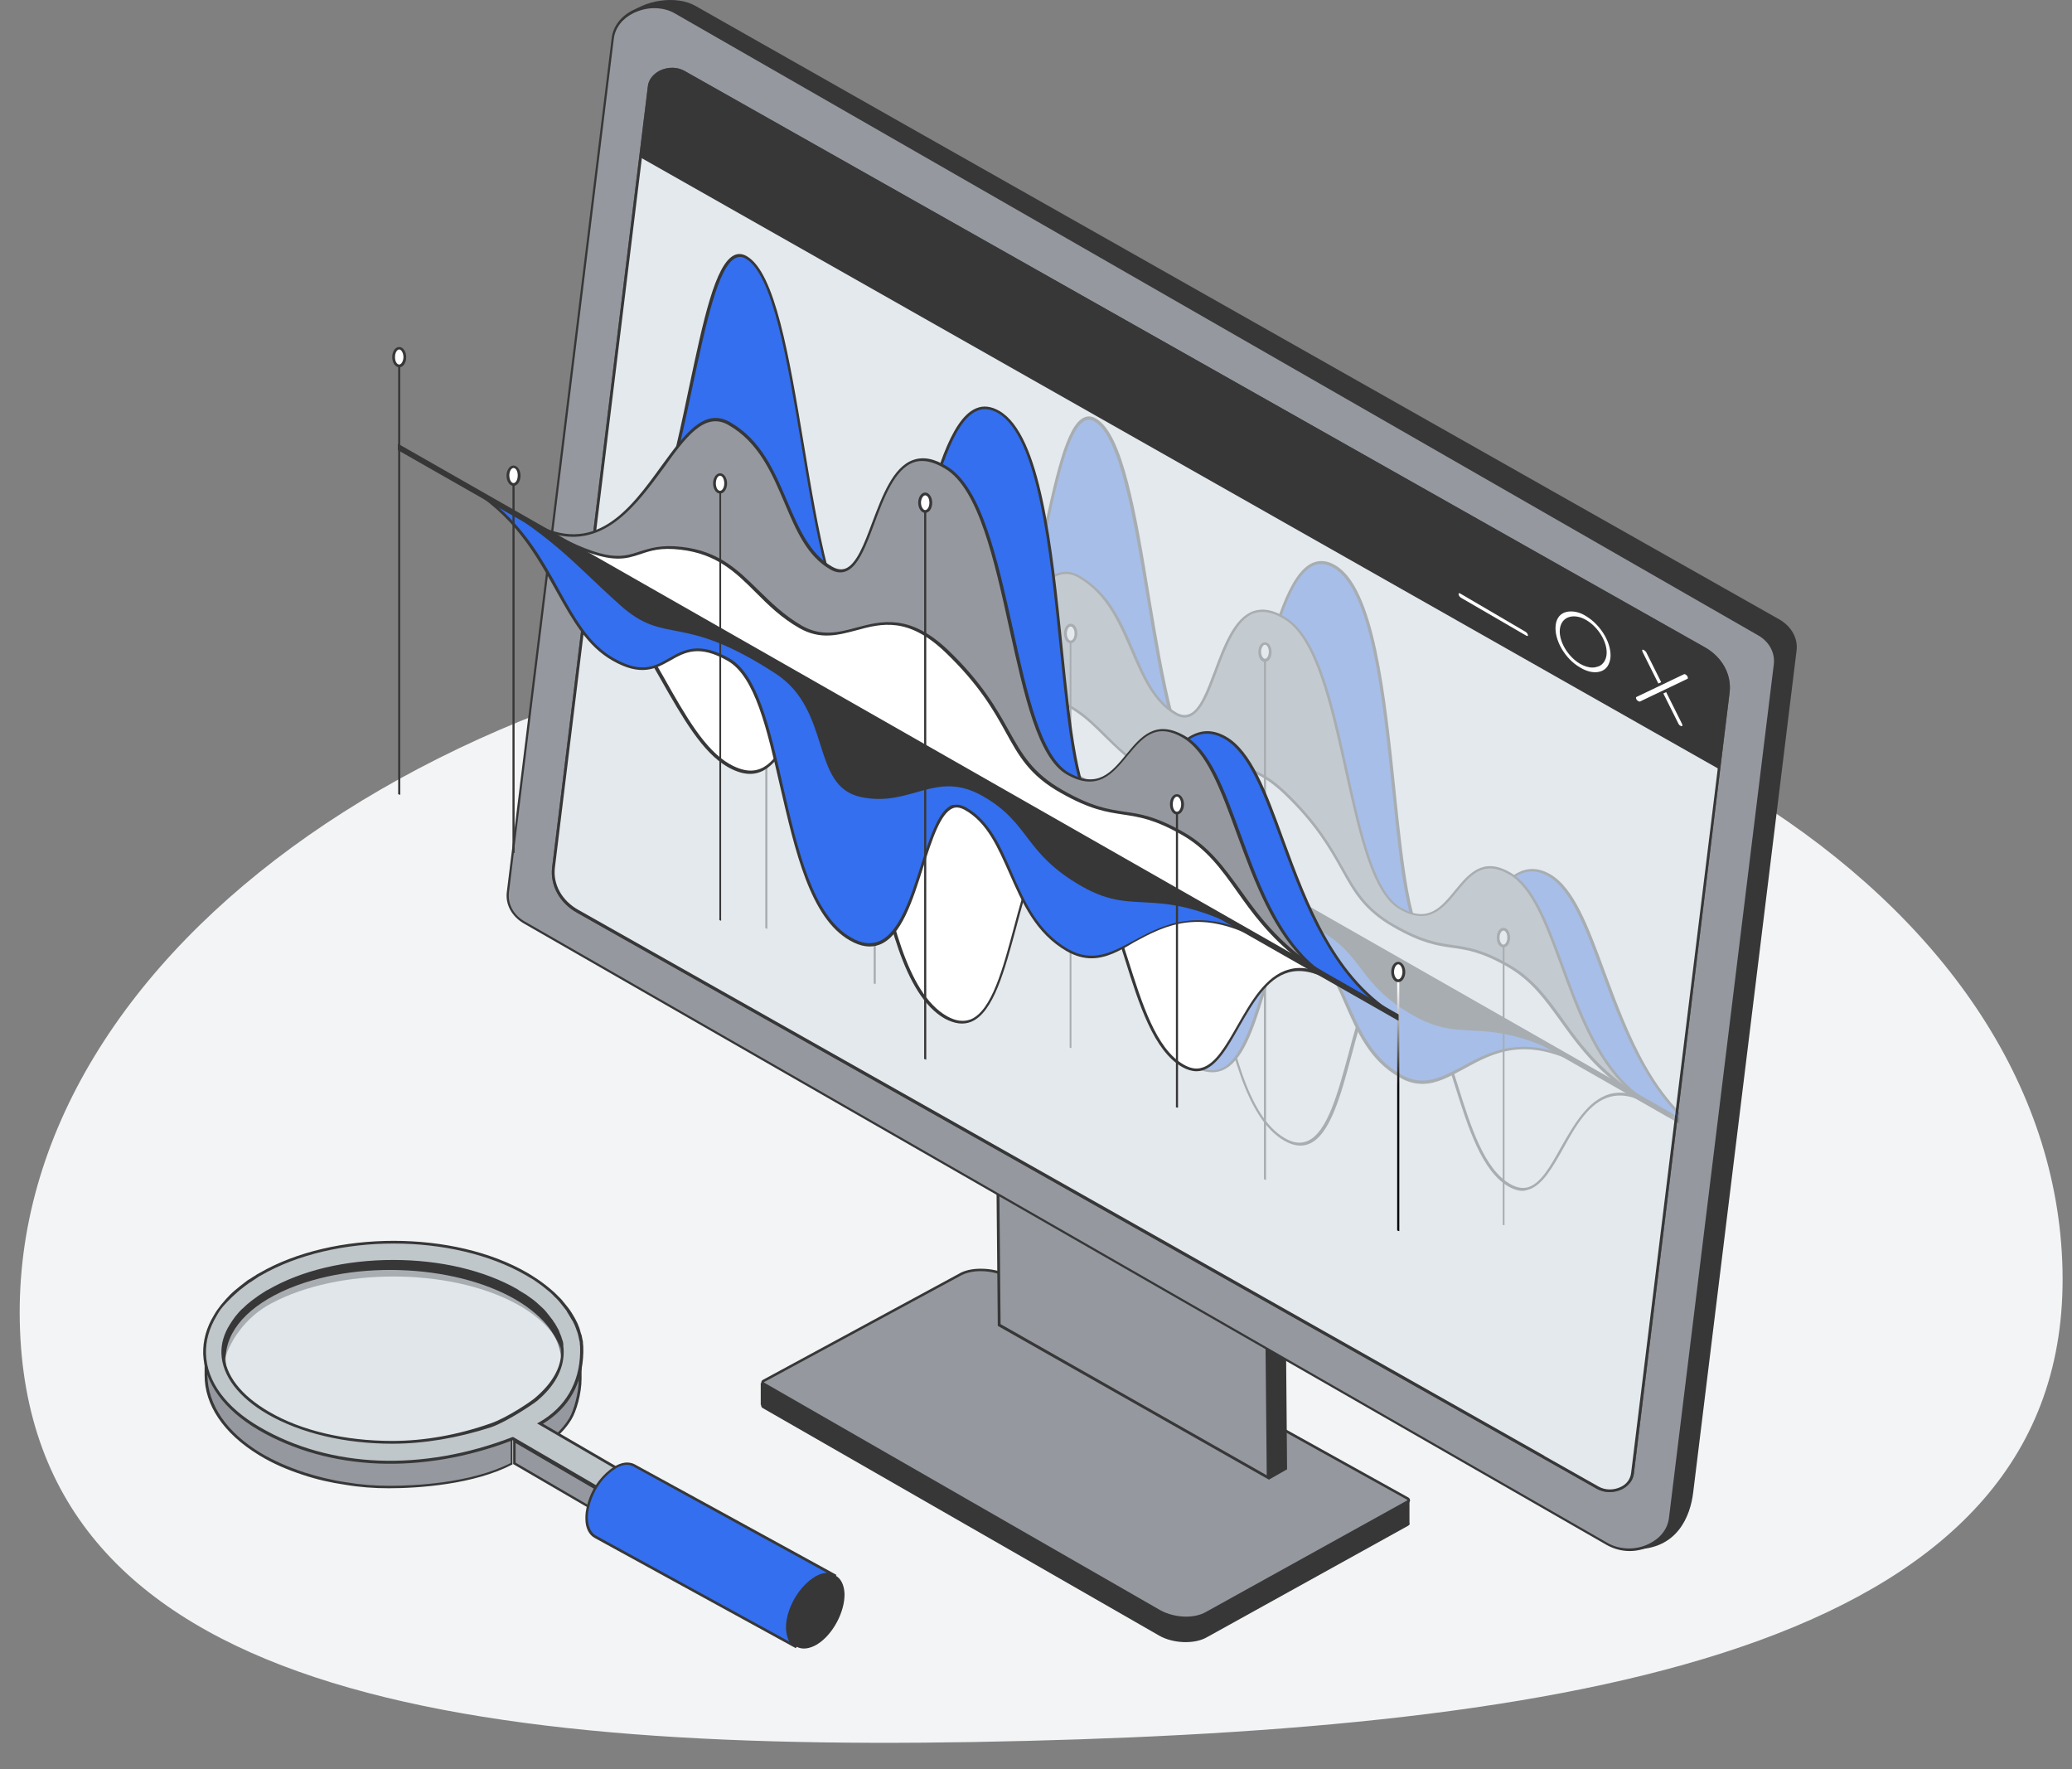 <svg width="362" height="309" viewBox="0 0 362 309" fill="none" xmlns="http://www.w3.org/2000/svg">
<rect x="0" y="0" width="362" height="309" fill="#808080" stroke="none"/>
<path d="M360.343 221.859C361.739 287.23 277.951 301.588 179.4 304.093C80.849 306.598 4.854 296.302 3.458 230.932C2.062 165.561 80.821 110.537 179.372 108.032C277.923 105.527 358.946 156.489 360.343 221.859Z" fill="#F3F4F5"/>
<path d="M47.507 223.145C59.209 216.957 78.323 216.957 89.963 223.145C96.886 226.821 99.643 231.783 98.356 236.562C97.499 233.315 94.68 230.129 89.963 227.617C78.262 221.43 59.209 221.43 47.507 227.617C42.667 230.129 39.972 234.601 39.114 237.91C37.828 233.131 40.523 226.821 47.507 223.145Z" fill="#373737"/>
<g opacity="0.7">
<path d="M43.587 245.751C52.225 253.347 70.481 255.798 84.327 251.264C98.173 246.731 102.461 236.929 93.823 229.332C85.185 221.735 66.928 219.285 53.082 223.818C39.237 228.352 35.01 238.154 43.587 245.751Z" fill="#D9E0E6"/>
<path d="M69.318 253.776C59.148 253.776 49.162 250.958 43.464 245.934C39.85 242.749 38.379 239.134 39.114 235.458C40.156 230.435 45.241 226.146 53.021 223.573C66.928 219.039 85.307 221.551 94.007 229.148C97.621 232.334 99.092 235.948 98.357 239.624C97.315 244.648 92.23 248.936 84.45 251.509C79.732 253.041 74.464 253.776 69.318 253.776ZM43.771 245.567C52.347 253.102 70.482 255.553 84.266 251.08C91.924 248.569 96.886 244.403 97.867 239.563C98.602 236.071 97.131 232.579 93.701 229.577C85.124 222.041 66.99 219.591 53.205 224.063C45.547 226.575 40.585 230.741 39.605 235.581C38.87 239.073 40.279 242.504 43.771 245.567Z" fill="#373737"/>
</g>
<path d="M94.07 248.447C94.744 247.651 99.706 241.708 101.36 237.604V240.85C101.36 243.485 100.502 246.487 99.645 247.896C98.726 249.366 97.562 250.714 94.682 252.981L94.07 248.447Z" fill="#95999F"/>
<path d="M101.115 238.645V240.789C101.115 243.362 100.257 246.364 99.461 247.712C98.603 249.121 97.5 250.407 94.866 252.49L94.315 248.508C95.111 247.528 99.216 242.566 101.115 238.645ZM101.605 236.133C100.809 240.176 93.825 248.324 93.825 248.324L94.498 253.287C97.561 250.959 98.848 249.55 99.828 247.957C100.686 246.548 101.605 243.484 101.605 240.789V236.133Z" fill="#373737"/>
<path d="M67.972 259.72C65.522 259.72 62.948 259.536 60.375 259.108C57.864 258.74 55.413 258.127 53.085 257.392C50.267 256.473 47.694 255.371 45.427 253.961C39.362 250.286 35.992 245.385 35.992 240.177V237.604C37.095 239.687 40.158 244.894 45.182 247.958C49.103 250.347 53.82 252.001 59.273 252.981C62.213 253.533 65.276 253.778 68.401 253.778C70.361 253.778 72.383 253.655 74.466 253.471C77.223 253.165 80.041 252.614 82.982 251.817C84.452 251.388 85.861 250.898 89.414 249.55V255.616C82.246 259.353 72.077 259.72 67.972 259.72Z" fill="#95999F"/>
<path d="M36.237 238.584C37.585 241.035 40.526 245.446 45.12 248.203C49.041 250.592 53.82 252.307 59.272 253.288C62.213 253.839 65.276 254.084 68.462 254.084C70.422 254.084 72.505 253.961 74.527 253.778C77.284 253.471 80.163 252.92 83.104 252.124C84.513 251.695 85.922 251.266 89.23 249.979V255.554C82.124 259.169 72.076 259.536 68.033 259.536C65.583 259.536 63.071 259.353 60.498 258.924C57.986 258.556 55.535 257.944 53.207 257.208C50.45 256.289 47.877 255.187 45.611 253.839C39.607 250.224 36.298 245.385 36.237 240.238V238.584ZM35.747 236.685V240.238C35.747 245.323 38.933 250.347 45.304 254.207C47.694 255.677 50.328 256.78 52.962 257.637C55.352 258.434 57.802 258.985 60.314 259.353C62.826 259.782 65.399 259.965 67.911 259.965C73.179 259.965 82.859 259.291 89.537 255.799V249.244C85.677 250.776 84.268 251.205 82.859 251.633C80.102 252.43 77.284 252.981 74.405 253.288C72.383 253.471 70.422 253.594 68.401 253.594C65.338 253.594 62.336 253.349 59.334 252.797C54.494 251.94 49.593 250.408 45.304 247.774C38.994 243.975 35.747 236.685 35.747 236.685Z" fill="#373737"/>
<path d="M89.838 255.614V251.693L115.201 266.457V270.44L89.838 255.614Z" fill="#95999F"/>
<path d="M90.083 252.06L114.956 266.58V270.01L90.083 255.491V252.06ZM89.654 251.264V255.736L115.446 270.746V266.273L89.654 251.264Z" fill="#373737"/>
<path d="M94.313 248.632C100.317 245.14 101.542 239.932 101.603 236.195V235.95C101.603 235.889 101.603 235.889 101.603 235.828C101.603 235.399 101.603 234.97 101.542 234.541C101.542 234.419 101.481 234.235 101.481 234.112C101.419 233.806 101.358 233.5 101.297 233.255C101.297 233.132 101.113 232.519 100.991 232.274C100.929 232.152 100.929 232.029 100.868 231.907C100.807 231.723 100.684 231.478 100.623 231.294C100.562 231.172 100.5 231.049 100.439 230.926C100.378 230.743 100.255 230.62 100.194 230.436C100.072 230.191 99.643 229.517 99.582 229.395C99.459 229.211 99.337 229.027 99.214 228.905C99.214 228.905 97.866 227.251 97.805 227.067C97.56 226.822 97.315 226.577 97.07 226.332C96.825 226.087 96.518 225.78 96.212 225.535C95.416 224.861 94.558 224.187 93.639 223.575C93.333 223.33 92.965 223.146 92.659 222.901C92.475 222.778 92.291 222.656 92.046 222.533C79.242 215.12 58.351 215.12 45.486 222.533C45.302 222.656 45.057 222.778 44.873 222.901C44.505 223.146 44.138 223.391 43.77 223.636C43.586 223.759 43.403 223.881 43.219 224.004C42.851 224.249 42.545 224.494 42.177 224.739C41.503 225.229 40.891 225.78 40.339 226.332C40.094 226.577 39.788 226.883 39.543 227.189C39.298 227.434 39.053 227.741 38.808 228.047C38.379 228.598 37.95 229.211 37.583 229.762C36.296 231.907 35.622 234.173 35.745 236.44C35.867 241.219 39.053 245.936 45.302 249.551C56.574 256.106 72.503 257.883 89.596 251.266L116.674 267.011L121.33 264.315L94.313 248.632ZM85.858 248.877C80.712 250.653 74.77 251.94 68.521 251.94C60.311 251.94 52.592 250.102 46.895 246.794C41.871 243.853 39.053 240.177 38.93 236.379C38.869 234.725 39.359 233.071 40.339 231.417C40.584 230.988 40.891 230.559 41.258 230.13C41.442 229.885 41.687 229.64 41.871 229.395C42.055 229.15 42.3 228.905 42.545 228.721C43.035 228.231 43.525 227.802 44.077 227.373C44.383 227.128 44.689 226.944 44.995 226.699C44.995 226.699 45.363 226.454 45.424 226.393C45.792 226.148 46.098 225.964 46.466 225.719C46.65 225.597 46.833 225.474 47.017 225.413C52.776 222.104 60.495 220.267 68.766 220.267C77.036 220.267 84.694 222.104 90.392 225.413L90.637 225.597C90.76 225.658 90.821 225.719 90.943 225.78C91.25 225.964 91.556 226.148 91.862 226.332C92.659 226.883 93.394 227.434 94.129 228.047C94.374 228.231 94.558 228.476 94.803 228.721C94.987 228.905 95.171 229.089 95.354 229.272C95.599 229.517 96.396 230.559 96.641 230.865C96.702 230.988 96.763 231.049 96.825 231.172C96.886 231.294 97.192 231.784 97.315 231.968C97.376 232.091 97.437 232.213 97.499 232.336C97.56 232.458 97.621 232.519 97.621 232.642C97.682 232.826 97.744 232.948 97.805 233.132C97.805 233.193 97.866 233.316 97.866 233.377C97.927 233.561 98.05 233.99 98.05 234.112C98.111 234.296 98.172 234.541 98.172 234.725C98.172 234.786 98.172 234.847 98.234 234.909C98.234 234.97 98.234 235.031 98.234 235.092C98.295 235.337 98.295 235.644 98.295 235.95C98.295 236.011 98.295 236.256 98.295 236.256C98.234 239.075 96.641 241.954 93.7 244.405C93.149 244.895 88.738 247.897 85.858 248.877Z" fill="#C0C7CB"/>
<path d="M116.674 267.317L89.595 251.572C73.728 257.637 57.554 256.963 45.179 249.795C39.114 246.242 35.683 241.525 35.499 236.501C35.438 234.173 36.051 231.906 37.399 229.701C37.705 229.15 38.134 228.537 38.624 227.924C38.869 227.618 39.114 227.373 39.359 227.067C39.604 226.76 39.91 226.515 40.156 226.209C40.707 225.658 41.381 225.106 41.993 224.616C42.361 224.371 42.667 224.065 43.035 223.82L43.096 223.758C43.28 223.636 43.403 223.513 43.586 223.452C43.954 223.207 44.321 222.962 44.75 222.717L44.812 222.656C44.995 222.533 45.179 222.472 45.363 222.349C58.29 214.875 79.303 214.875 92.168 222.349L92.781 222.717C93.149 222.962 93.455 223.146 93.823 223.391C94.742 224.003 95.599 224.677 96.457 225.412C96.763 225.658 97.008 225.903 97.315 226.209C97.56 226.454 97.805 226.699 98.05 226.944C98.05 226.944 99.275 228.414 99.52 228.782C99.643 228.966 99.765 229.15 99.888 229.333C99.949 229.456 100.378 230.13 100.5 230.375C100.562 230.559 100.684 230.681 100.745 230.865L100.929 231.233C100.99 231.478 101.113 231.661 101.174 231.845C101.174 231.906 101.236 231.968 101.236 232.029C101.236 232.09 101.297 232.152 101.297 232.213C101.358 232.458 101.542 233.132 101.603 233.193C101.664 233.499 101.726 233.806 101.787 234.112C101.848 234.234 101.848 234.418 101.848 234.602C101.909 234.97 101.909 235.399 101.909 235.889V236.256C101.787 241.647 99.398 245.936 94.864 248.693L121.943 264.438L116.674 267.317ZM89.657 251.021L89.779 251.082L116.735 266.766L120.901 264.376L93.823 248.632L94.19 248.448C98.785 245.813 101.236 241.586 101.358 236.256V236.011C101.358 235.95 101.358 235.95 101.358 235.889C101.358 235.46 101.358 235.031 101.297 234.663C101.297 234.541 101.297 234.357 101.236 234.234C101.174 233.928 101.113 233.622 101.052 233.377C101.052 233.316 100.868 232.642 100.745 232.397C100.745 232.335 100.684 232.274 100.684 232.213C100.684 232.152 100.623 232.09 100.623 232.029C100.562 231.845 100.439 231.6 100.378 231.416L100.194 231.049C100.133 230.926 100.072 230.742 99.949 230.62C99.826 230.375 99.398 229.701 99.336 229.578C99.214 229.395 99.091 229.211 99.03 229.088V229.027C98.846 228.782 97.743 227.373 97.621 227.25C97.376 227.005 97.192 226.76 96.886 226.515C96.641 226.209 96.334 225.964 96.089 225.719C95.293 225.045 94.435 224.371 93.516 223.758C93.21 223.513 92.842 223.33 92.536 223.146L91.923 222.778C79.18 215.365 58.412 215.365 45.608 222.778C45.424 222.901 45.24 222.962 45.057 223.084L44.995 223.146C44.628 223.391 44.26 223.636 43.893 223.881C43.709 224.003 43.586 224.065 43.402 224.187L43.341 224.248C42.974 224.494 42.667 224.739 42.361 224.984C41.687 225.474 41.136 226.025 40.523 226.577C40.278 226.822 39.972 227.128 39.727 227.373C39.482 227.618 39.236 227.924 38.992 228.169C38.501 228.721 38.134 229.333 37.827 229.885C36.541 232.029 35.928 234.234 35.989 236.44C36.112 241.28 39.482 245.875 45.424 249.305C57.738 256.473 73.789 257.086 89.534 251.021H89.657ZM68.521 252.185C60.25 252.185 52.531 250.347 46.772 247.039C41.687 244.098 38.808 240.3 38.685 236.44C38.624 234.725 39.114 233.009 40.156 231.355C40.401 230.926 40.768 230.436 41.074 230.007C41.258 229.762 41.503 229.517 41.687 229.272C41.932 229.027 42.116 228.782 42.361 228.598C42.851 228.108 43.341 227.679 43.893 227.25C44.199 227.005 44.505 226.822 44.812 226.577L45.24 226.27C45.608 226.025 45.914 225.841 46.282 225.596C46.466 225.474 46.649 225.351 46.833 225.29C52.653 221.92 60.373 220.083 68.704 220.083C76.975 220.083 84.694 221.92 90.453 225.229L90.698 225.412C90.821 225.474 90.882 225.535 91.004 225.596C91.311 225.78 91.617 225.964 91.923 226.148C92.72 226.699 93.516 227.25 94.19 227.924C94.435 228.108 94.619 228.353 94.925 228.598C95.109 228.782 95.293 228.966 95.477 229.211C95.66 229.456 96.273 230.191 96.579 230.62L96.763 230.926C96.825 230.987 96.886 231.11 96.947 231.171C97.008 231.294 97.315 231.784 97.437 232.029C97.498 232.152 97.56 232.274 97.621 232.335L97.682 232.519C97.682 232.58 97.743 232.642 97.743 232.703L98.05 233.438C98.111 233.622 98.234 234.112 98.295 234.173C98.356 234.418 98.417 234.602 98.417 234.847C98.417 234.847 98.417 234.908 98.417 234.97V235.031C98.417 235.092 98.417 235.153 98.417 235.215C98.479 235.521 98.479 235.827 98.479 236.072V236.379C98.417 239.319 96.825 242.199 93.823 244.711C93.21 245.201 88.738 248.264 85.797 249.305C80.1 251.143 74.218 252.185 68.521 252.185ZM68.766 220.45C60.556 220.45 52.898 222.288 47.139 225.596C46.956 225.719 46.772 225.841 46.588 225.903C46.282 226.086 45.914 226.331 45.608 226.577L45.179 226.883C44.873 227.067 44.566 227.312 44.321 227.557C43.77 227.986 43.28 228.414 42.79 228.905C42.606 229.088 42.361 229.333 42.116 229.578C41.932 229.823 41.687 230.069 41.503 230.252C41.197 230.681 40.829 231.11 40.584 231.539C39.604 233.132 39.114 234.786 39.175 236.379C39.298 240.116 42.055 243.73 47.017 246.61C52.653 249.918 60.311 251.695 68.521 251.695C74.157 251.695 79.977 250.653 85.736 248.632C88.615 247.651 93.026 244.649 93.578 244.098C96.457 241.647 98.05 238.891 98.05 236.134V235.827C98.05 235.582 98.05 235.276 97.989 235.031C97.989 234.97 97.989 234.908 97.989 234.847V234.786V234.725C97.927 234.48 97.927 234.296 97.866 234.112C97.866 234.051 97.743 233.561 97.682 233.377L97.437 232.642C97.437 232.58 97.376 232.519 97.376 232.519L97.315 232.397C97.253 232.274 97.192 232.152 97.131 232.09C97.008 231.906 96.763 231.416 96.641 231.294C96.579 231.233 96.518 231.11 96.518 231.049L96.334 230.804C96.028 230.375 95.415 229.64 95.232 229.395C95.048 229.211 94.864 229.027 94.68 228.843C94.435 228.598 94.19 228.414 94.006 228.169C93.332 227.557 92.597 227.005 91.74 226.454C91.433 226.27 91.127 226.086 90.882 225.903C90.759 225.841 90.698 225.78 90.576 225.719L90.269 225.535C84.633 222.227 76.975 220.45 68.766 220.45Z" fill="#373737"/>
<path d="M105.155 258.31C106.38 256.901 108.708 254.94 110.791 255.982C110.852 255.982 146.018 275.28 146.018 275.28C145.773 275.157 145.528 275.096 145.283 275.035C144.241 274.851 143.077 275.28 142.219 275.892C141.301 276.505 140.504 277.301 139.83 278.22C138.482 279.997 137.563 282.325 137.625 284.592C137.686 286.185 138.237 287.287 139.156 287.778L104.052 268.541C103.133 268.051 102.521 266.948 102.521 265.355C102.521 264.987 102.521 264.62 102.582 264.252C102.827 261.986 103.746 259.903 105.155 258.31Z" fill="#336FEE"/>
<path d="M139.034 287.9L103.929 268.663C102.888 268.111 102.275 266.886 102.275 265.293C102.275 264.926 102.275 264.558 102.337 264.129C102.643 261.985 103.562 259.841 105.032 258.187C105.767 257.329 108.463 254.511 110.913 255.797C110.913 255.797 130.089 266.274 146.14 275.096L145.895 275.524C145.711 275.402 145.466 275.341 145.221 275.279C144.118 275.034 142.954 275.708 142.342 276.076C141.484 276.627 140.749 277.424 140.014 278.343C138.605 280.303 137.808 282.508 137.87 284.53C137.931 286.001 138.421 287.042 139.279 287.532L139.034 287.9ZM109.566 255.859C107.728 255.859 105.951 257.758 105.338 258.432C103.991 260.025 103.072 262.046 102.765 264.129C102.704 264.558 102.704 264.926 102.704 265.232C102.765 266.702 103.255 267.744 104.113 268.234L137.87 286.736C137.563 286.123 137.379 285.388 137.318 284.53C137.257 282.447 138.115 280.058 139.585 278.036C140.32 277.056 141.117 276.26 142.036 275.647C142.526 275.279 143.445 274.789 144.486 274.728C137.992 271.175 110.852 256.288 110.668 256.165C110.301 255.981 109.933 255.859 109.566 255.859Z" fill="#373737"/>
<path d="M142.403 275.648C145.16 273.994 147.427 275.219 147.549 278.405C147.611 281.59 145.466 285.572 142.771 287.227C140.014 288.881 137.747 287.655 137.625 284.47C137.502 281.284 139.646 277.363 142.403 275.648Z" fill="#373737"/>
<path d="M246.309 266.091C246.309 266.275 246.186 266.397 246.003 266.52L210.837 286.001C208.693 287.227 204.956 287.104 202.505 285.695L133.216 245.935C133.032 245.812 132.971 245.629 132.971 245.384H132.909V241.585H137.872V242.504L167.34 226.514C169.607 225.166 173.589 225.35 176.284 226.882L241.285 263.028V262.292H246.248V266.091H246.309Z" fill="#373737"/>
<path d="M207.284 282.631C205.63 282.631 203.976 282.203 202.689 281.467L133.4 241.707C133.277 241.646 133.216 241.523 133.216 241.401C133.216 241.34 133.216 241.217 133.4 241.156L167.585 222.654C168.565 222.103 169.913 221.796 171.383 221.796C173.16 221.796 174.936 222.225 176.284 223.022L246.003 261.802C246.064 261.863 246.125 261.985 246.125 262.047C246.125 262.169 246.064 262.231 245.941 262.292L210.776 281.774C209.857 282.325 208.632 282.631 207.284 282.631Z" fill="#95999F"/>
<path d="M171.322 222.042C173.038 222.042 174.814 222.47 176.101 223.267L245.88 261.986V262.047C245.88 262.108 245.819 262.108 245.819 262.108L210.654 281.59C209.796 282.08 208.571 282.387 207.223 282.387C205.63 282.387 203.976 281.958 202.751 281.284L133.522 241.524C133.461 241.524 133.461 241.462 133.461 241.462C133.461 241.401 133.461 241.401 133.522 241.401L167.708 222.899C168.627 222.348 169.913 222.042 171.322 222.042ZM171.322 221.613C169.852 221.613 168.443 221.919 167.463 222.532L133.277 241.033C132.91 241.217 132.91 241.769 133.277 241.952L202.567 281.713C203.915 282.509 205.63 282.877 207.284 282.877C208.632 282.877 209.98 282.57 210.899 282.019L246.064 262.537C246.432 262.353 246.432 261.863 246.125 261.618L176.346 222.838C174.937 221.98 173.099 221.613 171.322 221.613Z" fill="#373737"/>
<path d="M209.122 153.549C193.561 144.727 176.713 153.365 176.897 170.09L221.742 258.433L224.867 256.656L224.193 177.993C224.07 168.375 218.128 158.695 209.122 153.549Z" fill="#373737"/>
<path d="M174.569 231.416L174.018 171.867C173.957 166.17 175.856 161.268 179.47 157.593C183.024 153.978 187.986 152.018 193.377 152.018C197.543 152.018 201.893 153.243 205.936 155.51C214.881 160.595 220.762 170.09 220.823 179.77L221.559 258.065L174.569 231.416Z" fill="#95999F"/>
<path d="M193.316 152.263C197.482 152.263 201.771 153.488 205.753 155.755C214.636 160.778 220.456 170.213 220.578 179.832L221.314 257.698L174.814 231.293L174.263 171.867C174.202 166.231 176.101 161.33 179.654 157.777C183.146 154.223 187.986 152.263 193.316 152.263ZM193.316 151.834C182.472 151.834 173.65 159.737 173.773 171.929L174.324 231.6L221.743 258.494L221.007 179.832C220.946 170.152 214.942 160.472 205.998 155.387C201.77 152.937 197.421 151.834 193.316 151.834Z" fill="#373737"/>
<path d="M313.883 113.605L295.81 260.761C295.32 264.743 293.115 270.685 285.518 270.624C284.538 270.624 283.496 270.502 282.393 270.318C282.332 270.318 282.332 270.318 282.271 270.318L282.21 270.257L224.744 235.704L221.558 233.805L203.853 223.206L174.079 205.317L95.232 157.899C93.211 156.735 92.047 154.713 92.292 152.63L107.424 6.638C107.608 5.107 108.343 3.881 109.384 2.84C112.448 -0.101 118.206 -0.836 121.453 1.002L158.518 22.015L274.062 87.384L311.004 108.275C313.025 109.5 314.128 111.522 313.883 113.605Z" fill="#373737"/>
<path d="M307.328 110.786L118.145 2.165C113.795 -0.346 107.608 2.165 107.056 6.699L88.739 155.815C88.493 157.959 89.596 159.981 91.618 161.145L280.801 269.705C285.151 272.217 291.338 269.705 291.89 265.171L310.207 116.055C310.514 113.972 309.411 111.95 307.328 110.786Z" fill="#95999F"/>
<path d="M284.721 270.93C283.312 270.93 281.965 270.562 280.739 269.888L91.556 161.329C89.412 160.103 88.248 157.959 88.555 155.754L106.872 6.637C107.117 4.616 108.465 2.839 110.548 1.797C112.999 0.572 116.001 0.633 118.267 1.92L307.45 110.48C309.595 111.705 310.759 113.849 310.452 116.055L292.134 265.171C291.889 267.192 290.541 268.969 288.458 270.011C287.294 270.623 286.008 270.93 284.721 270.93ZM114.285 1.43C113.06 1.43 111.835 1.736 110.671 2.288C108.71 3.268 107.485 4.861 107.24 6.76L88.922 155.876C88.677 157.898 89.719 159.858 91.679 160.961L280.862 269.52C283.006 270.746 285.824 270.807 288.152 269.643C290.113 268.663 291.338 267.07 291.583 265.171L309.901 116.055C310.146 114.033 309.104 112.072 307.144 110.97L118.022 2.41C116.92 1.736 115.633 1.43 114.285 1.43Z" fill="#373737"/>
<path d="M301.998 120.895L285.212 257.329C284.906 259.78 281.536 261.189 279.147 259.841L269.712 254.511L247.964 242.197L233.138 233.804L191.846 210.524L100.93 159.185C97.929 157.531 96.336 154.59 96.703 151.527L113.428 15.092C113.735 12.642 117.104 11.232 119.493 12.58L155.149 32.736L196.441 56.016L211.328 64.409L231.913 76.05L297.71 113.237C300.773 114.952 302.366 117.832 301.998 120.895Z" fill="white"/>
<path d="M281.23 260.637C280.434 260.637 279.699 260.454 279.025 260.086L191.724 210.769L100.808 159.429C97.745 157.714 96.091 154.651 96.459 151.526L113.184 15.092C113.306 13.928 114.103 12.948 115.267 12.335C116.676 11.661 118.33 11.661 119.616 12.396L297.833 113.053C300.896 114.768 302.55 117.831 302.183 120.956L285.458 257.39C285.335 258.554 284.539 259.535 283.375 260.147C282.701 260.454 281.965 260.637 281.23 260.637ZM269.774 254.266L269.835 254.327L279.27 259.657C280.434 260.331 281.965 260.331 283.191 259.718C284.232 259.228 284.845 258.309 284.967 257.329L301.754 120.894C302.121 117.954 300.528 115.074 297.649 113.482L119.432 12.825C118.268 12.151 116.737 12.151 115.512 12.764C114.47 13.254 113.857 14.112 113.674 15.092L96.949 151.526C96.581 154.467 98.174 157.346 101.053 158.939L191.969 210.278L269.774 254.266Z" fill="#373737"/>
<mask id="mask0_1_128479" style="mask-type:luminance" maskUnits="userSpaceOnUse" x="96" y="12" width="207" height="249">
<path d="M301.997 120.895L285.211 257.329C284.905 259.78 281.535 261.189 279.146 259.841L269.711 254.511L247.963 242.197L233.137 233.804L191.845 210.524L100.929 159.185C97.927 157.531 96.335 154.59 96.702 151.527L113.427 15.092C113.733 12.642 117.103 11.232 119.492 12.58L155.148 32.736L196.44 56.016L211.327 64.409L231.911 76.05L297.709 113.237C300.772 114.952 302.365 117.832 301.997 120.895Z" fill="white"/>
</mask>
<g mask="url(#mask0_1_128479)">
<path d="M188.475 157.348C198.216 162.923 197.481 146.259 205.384 150.731C213.287 155.265 212.246 192.084 224.437 199.068C236.69 206.052 234.852 165.679 244.593 171.254C254.334 176.768 254.334 201.764 263.646 207.094C273.019 212.424 273.387 184.304 288.09 192.758L155.699 117.22C174.078 127.696 178.734 151.834 188.475 157.348Z" fill="white"/>
<path d="M265.974 208.012C265.239 208.012 264.443 207.767 263.585 207.277C258.868 204.581 256.478 196.923 254.15 189.511C251.761 181.975 249.372 174.195 244.532 171.438C243.613 170.886 242.755 170.825 242.02 171.131C239.386 172.234 237.793 178.054 236.139 184.303C234.301 191.165 232.402 198.271 228.726 199.803C227.439 200.354 225.969 200.17 224.376 199.251C217.514 195.331 214.758 182.159 212.368 170.58C210.469 161.513 208.692 152.875 205.262 150.914C201.708 148.893 200.054 151.282 198.094 154.1C196.011 157.102 193.622 160.533 188.353 157.531C184.187 155.142 181.001 149.505 177.264 142.95C172.057 133.76 166.175 123.407 155.577 117.403L155.822 116.974L288.274 192.512L288.029 192.941C285.517 191.471 283.312 191.042 281.29 191.593C277.614 192.574 275.286 196.678 273.081 200.661C271.182 204.03 269.405 207.155 266.954 207.828C266.587 207.951 266.281 208.012 265.974 208.012ZM242.878 170.519C243.49 170.519 244.103 170.703 244.777 171.07C249.739 173.888 252.251 181.791 254.64 189.388C256.907 196.678 259.296 204.275 263.891 206.848C264.994 207.461 265.974 207.645 266.893 207.4C269.16 206.787 270.875 203.724 272.713 200.415C274.919 196.556 277.369 192.206 281.229 191.103C282.393 190.797 283.618 190.797 284.905 191.042L160.723 120.344C168.503 126.593 173.466 135.415 177.632 142.705C181.308 149.199 184.493 154.774 188.537 157.102C193.438 159.92 195.582 156.796 197.665 153.794C199.564 151.037 201.525 148.219 205.446 150.485C209.06 152.568 210.775 160.839 212.736 170.457C215.125 181.975 217.821 195.024 224.499 198.823C225.969 199.68 227.255 199.803 228.419 199.313C231.911 197.842 233.749 190.858 235.587 184.119C237.241 177.809 238.834 171.867 241.714 170.641C242.143 170.58 242.449 170.519 242.878 170.519Z" fill="#373737"/>
<path d="M270.63 152.815C260.889 147.301 257.519 169.846 249.616 165.312C241.713 160.779 245.267 105.825 233.075 98.841C220.822 91.857 220.148 141.787 210.407 136.212C200.666 130.698 200.666 78.563 191.354 73.233C181.981 67.903 181.613 131.924 166.91 123.53L299.362 199.069C280.983 188.654 280.371 158.328 270.63 152.815Z" fill="#336FEE"/>
<path d="M299.179 199.314L166.726 123.776L166.971 123.347C168.442 124.143 169.728 124.327 171.015 123.715C176.284 121.325 179.285 107.173 181.92 94.675C184.248 83.77 186.208 74.336 189.394 72.927C190.068 72.621 190.742 72.682 191.477 73.111C196.194 75.806 198.522 89.652 200.912 104.294C203.301 118.568 205.751 133.333 210.53 136.09C211.326 136.519 212 136.58 212.736 136.335C215.799 135.048 217.882 127.207 220.087 118.875C222.538 109.624 225.111 100.067 229.399 98.29C230.625 97.8 231.911 97.922 233.259 98.719C240.12 102.64 242.081 121.386 243.796 137.989C245.144 150.977 246.431 163.23 249.8 165.19C253.353 167.212 256.049 163.352 258.867 159.309C261.992 154.775 265.545 149.69 270.814 152.692C274.98 155.082 277.491 161.821 280.371 169.662C284.414 180.567 288.948 192.943 299.485 199.008L299.179 199.314ZM169.054 124.572L295.074 196.435C287.171 189.696 283.189 178.791 279.819 169.785C277.001 162.066 274.489 155.388 270.507 153.06C265.606 150.242 262.359 154.959 259.174 159.554C256.233 163.842 253.415 167.886 249.494 165.619C245.879 163.536 244.654 151.712 243.245 138.05C241.53 121.632 239.63 103.007 232.953 99.148C231.727 98.474 230.625 98.351 229.522 98.78C225.478 100.496 222.967 109.93 220.516 119.058C218.249 127.513 216.166 135.416 212.858 136.825C212 137.193 211.143 137.07 210.224 136.58C205.2 133.701 202.75 118.813 200.36 104.416C198.032 90.51 195.704 76.174 191.171 73.601C190.619 73.294 190.068 73.233 189.578 73.478C186.637 74.826 184.554 84.567 182.41 94.921C179.714 107.541 176.712 121.877 171.199 124.327C170.525 124.511 169.79 124.633 169.054 124.572Z" fill="#373737"/>
<path d="M263.707 152.568C254.333 147.239 254.333 164.27 244.654 158.756C234.913 153.242 235.403 114.707 224.498 108.091C211.878 100.433 213.348 129.227 205.445 124.755C197.542 120.221 198.277 106.376 188.536 100.801C178.795 95.287 174.139 127.757 155.76 117.28L288.151 192.758C273.387 184.303 273.019 157.898 263.707 152.568Z" fill="#95999F"/>
<path d="M288.029 192.941L155.577 117.403L155.822 116.974C166.236 122.917 172.118 114.891 177.264 107.785C181.062 102.577 184.309 98.105 188.598 100.555C193.805 103.496 196.011 108.704 198.155 113.727C200.054 118.199 201.831 122.365 205.507 124.448C206.303 124.938 207.038 125 207.712 124.755C209.611 124.081 210.837 120.65 212.184 117.097C213.777 112.808 215.615 107.907 218.985 106.743C220.639 106.192 222.477 106.498 224.621 107.846C230.318 111.277 232.953 123.162 235.465 134.679C237.854 145.584 240.121 155.877 244.777 158.572C249.494 161.268 251.761 158.511 254.211 155.509C256.601 152.63 259.051 149.628 263.83 152.385C268.057 154.774 270.385 161.207 273.142 168.62C276.45 177.687 280.187 187.918 288.335 192.574L288.029 192.941ZM159.497 119.057L284.476 190.307C278.594 184.977 275.47 176.4 272.652 168.681C269.956 161.329 267.628 155.019 263.585 152.691C259.112 150.179 256.907 152.875 254.579 155.693C252.128 158.695 249.617 161.758 244.532 158.817C239.692 156.061 237.425 145.646 234.974 134.618C232.463 123.223 229.89 111.46 224.376 108.152C222.354 106.927 220.639 106.621 219.107 107.111C215.983 108.213 214.206 112.992 212.613 117.219C211.265 120.895 209.918 124.448 207.835 125.184C207.038 125.49 206.18 125.367 205.262 124.816C201.463 122.61 199.625 118.383 197.665 113.85C195.521 108.887 193.376 103.741 188.353 100.862C184.432 98.656 181.307 102.945 177.693 107.968C173.282 114.095 167.952 121.446 159.497 119.057Z" fill="#373737"/>
<path d="M263.585 168.681C254.211 163.351 253.292 167.272 243.551 161.697C233.81 156.183 236.261 149.689 224.498 138.416C213.777 128.185 208.325 138.906 200.422 134.434C192.518 129.901 190.497 122.549 180.633 121.385C170.77 120.221 174.078 127.634 155.699 117.158L288.151 192.757C273.387 184.303 272.958 174.011 263.585 168.681Z" fill="white"/>
<path d="M288.029 192.941L155.577 117.403L155.822 116.974C167.829 123.836 170.402 122.978 173.649 121.937C175.303 121.385 177.203 120.772 180.633 121.201C186.821 121.937 189.946 125.061 193.254 128.369C195.337 130.452 197.481 132.535 200.483 134.251C203.669 136.088 206.487 135.353 209.427 134.557C213.532 133.454 218.249 132.229 224.621 138.294C230.257 143.685 232.708 148.096 234.668 151.588C236.874 155.509 238.589 158.634 243.613 161.513C248.453 164.27 251.148 164.699 253.782 165.066C256.356 165.434 258.99 165.801 263.707 168.497C267.873 170.886 270.385 174.317 273.019 177.993C276.328 182.649 280.126 187.856 288.274 192.512L288.029 192.941ZM163.908 121.63L282.454 189.265C277.798 185.59 275.102 181.791 272.59 178.299C269.895 174.562 267.567 171.315 263.462 168.926C258.867 166.292 256.356 165.924 253.721 165.556C251.087 165.189 248.33 164.76 243.429 161.942C238.283 159.001 236.506 155.815 234.301 151.833C232.218 148.157 229.89 143.991 224.315 138.662C218.127 132.78 213.777 133.944 209.611 135.047C206.548 135.843 203.669 136.64 200.299 134.679C197.236 132.903 195.092 130.759 192.947 128.676C189.701 125.429 186.576 122.365 180.572 121.63C177.264 121.263 175.487 121.814 173.833 122.365C171.505 123.162 169.422 123.836 163.908 121.63Z" fill="#373737"/>
<path d="M169.36 139.887C178.733 145.217 178.733 134.373 188.413 139.887C198.154 145.4 196.316 179.157 208.569 186.079C220.822 193.064 219.719 159.92 227.622 164.453C235.525 168.987 234.79 182.342 244.531 187.856C254.272 193.37 258.928 176.032 277.307 186.508L144.916 111.031C159.68 119.486 160.048 134.557 169.36 139.887Z" fill="#336FEE"/>
<path d="M248.513 189.327C247.227 189.327 245.879 189.02 244.47 188.163C239.262 185.222 237.057 180.137 234.913 175.236C233.013 170.886 231.237 166.843 227.561 164.699C226.826 164.27 226.152 164.208 225.601 164.454C223.579 165.25 222.17 169.538 220.761 174.072C218.984 179.769 217.085 185.59 213.47 186.999C212 187.55 210.346 187.366 208.508 186.325C201.953 182.588 199.441 171.499 196.99 160.778C194.846 151.466 192.824 142.644 188.352 140.07C183.574 137.314 181.307 138.661 178.856 140.009C176.467 141.357 174.016 142.766 169.299 140.009C165.072 137.62 162.744 133.393 160.048 128.492C156.74 122.549 153.003 115.81 144.855 111.154L145.1 110.725L277.552 186.263L277.307 186.692C266.77 180.688 260.95 183.874 255.804 186.692C253.231 188.101 250.964 189.327 248.513 189.327ZM226.274 163.841C226.765 163.841 227.255 163.963 227.806 164.27C231.604 166.475 233.442 170.58 235.403 174.991C237.547 179.831 239.691 184.793 244.715 187.673C248.697 189.939 251.821 188.224 255.497 186.263C259.663 183.997 264.687 181.301 272.406 183.935L149.633 114.033C154.841 118.383 157.781 123.591 160.416 128.369C163.111 133.209 165.439 137.375 169.483 139.703C174.016 142.276 176.222 140.989 178.55 139.703C181 138.294 183.512 136.885 188.536 139.764C193.192 142.399 195.214 151.343 197.419 160.778C199.87 171.376 202.32 182.343 208.692 186.018C210.407 186.999 211.877 187.182 213.225 186.692C216.595 185.344 218.555 179.341 220.209 174.072C221.741 169.232 223.089 165.005 225.356 164.147C225.662 163.902 225.968 163.841 226.274 163.841Z" fill="#373737"/>
<path d="M170.463 130.82C178.121 137.682 180.388 131.861 196.194 142.154C205.567 148.28 201.952 160.778 210.284 162.616C218.616 164.454 222.66 158.021 230.563 162.493C238.466 167.027 237.179 171.867 246.92 177.381C256.661 182.894 259.05 176.094 277.43 186.57L144.916 111.032C159.68 119.486 162.376 123.652 170.463 130.82Z" fill="#373737"/>
<path d="M299.117 234.356L299.485 234.478V192.819L299.117 192.758V234.356Z" fill="url(#paint0_linear_1_128479)"/>
<path d="M262.543 213.956L262.85 214.017V164.21L262.543 164.148V213.956Z" fill="#373737"/>
<path d="M133.889 105.029L299.179 199.253V198.763L133.889 104.539V105.029Z" fill="white"/>
<path d="M299.423 199.682L299.055 199.498L133.643 105.152V104.11L134.011 104.294L299.423 198.64V199.682Z" fill="#373737"/>
<path d="M262.666 162.31C262.176 162.31 261.747 162.984 261.747 163.78C261.747 164.577 262.176 165.251 262.666 165.251C263.156 165.251 263.585 164.577 263.585 163.78C263.585 162.984 263.217 162.31 262.666 162.31Z" fill="white"/>
<path d="M262.665 165.495C261.992 165.495 261.501 164.76 261.501 163.78C261.501 162.8 261.992 162.064 262.665 162.064C263.339 162.064 263.829 162.8 263.829 163.78C263.829 164.76 263.339 165.495 262.665 165.495ZM262.665 162.555C262.359 162.555 261.992 163.045 261.992 163.78C261.992 164.515 262.359 165.005 262.665 165.005C262.972 165.005 263.339 164.515 263.339 163.78C263.339 163.045 263.033 162.555 262.665 162.555Z" fill="#373737"/>
<path d="M220.822 205.992L221.19 206.114V114.341L220.822 114.218V205.992Z" fill="#373737"/>
<path d="M221.006 112.441C220.516 112.441 220.087 113.115 220.087 113.911C220.087 114.708 220.516 115.382 221.006 115.382C221.496 115.382 221.925 114.708 221.925 113.911C221.925 113.054 221.496 112.441 221.006 112.441Z" fill="white"/>
<path d="M221.006 115.626C220.332 115.626 219.842 114.891 219.842 113.911C219.842 112.93 220.332 112.195 221.006 112.195C221.679 112.195 222.17 112.93 222.17 113.911C222.17 114.83 221.679 115.626 221.006 115.626ZM221.006 112.624C220.699 112.624 220.332 113.114 220.332 113.849C220.332 114.585 220.699 115.075 221.006 115.075C221.312 115.075 221.679 114.585 221.679 113.849C221.679 113.114 221.312 112.624 221.006 112.624Z" fill="#373737"/>
<path d="M186.882 183.017L187.189 183.078V111.093L186.882 110.971V183.017Z" fill="#373737"/>
<path d="M187.066 109.194C186.576 109.194 186.147 109.868 186.147 110.665C186.147 111.461 186.576 112.135 187.066 112.135C187.556 112.135 187.985 111.461 187.985 110.665C187.985 109.868 187.556 109.194 187.066 109.194Z" fill="white"/>
<path d="M187.065 112.38C186.391 112.38 185.901 111.645 185.901 110.665C185.901 109.684 186.391 108.949 187.065 108.949C187.739 108.949 188.229 109.684 188.229 110.665C188.229 111.584 187.678 112.38 187.065 112.38ZM187.065 109.439C186.759 109.439 186.391 109.929 186.391 110.665C186.391 111.4 186.759 111.89 187.065 111.89C187.372 111.89 187.739 111.4 187.739 110.665C187.739 109.929 187.372 109.439 187.065 109.439Z" fill="#373737"/>
<path d="M152.636 171.806L153.003 171.867V109.807L152.636 109.685V171.806Z" fill="#373737"/>
<path d="M152.82 107.908C152.329 107.908 151.901 108.582 151.901 109.379C151.901 110.175 152.329 110.849 152.82 110.849C153.31 110.849 153.738 110.175 153.738 109.379C153.738 108.521 153.31 107.908 152.82 107.908Z" fill="white"/>
<path d="M152.819 111.093C152.145 111.093 151.655 110.358 151.655 109.378C151.655 108.398 152.145 107.663 152.819 107.663C153.493 107.663 153.983 108.398 153.983 109.378C153.983 110.297 153.493 111.093 152.819 111.093ZM152.819 108.153C152.513 108.153 152.145 108.643 152.145 109.378C152.145 110.113 152.513 110.603 152.819 110.603C153.125 110.603 153.493 110.113 153.493 109.378C153.493 108.643 153.125 108.153 152.819 108.153Z" fill="#373737"/>
<path d="M133.705 162.126L134.072 162.249V90.202L133.705 90.141V162.126Z" fill="#373737"/>
<path d="M133.889 88.304C133.399 88.304 132.97 88.978 132.97 89.774C132.97 90.57 133.399 91.244 133.889 91.244C134.379 91.244 134.808 90.57 134.808 89.774C134.808 88.978 134.379 88.304 133.889 88.304Z" fill="white"/>
<path d="M133.888 91.489C133.214 91.489 132.724 90.754 132.724 89.773C132.724 88.793 133.214 88.058 133.888 88.058C134.562 88.058 135.052 88.793 135.052 89.773C135.052 90.754 134.562 91.489 133.888 91.489ZM133.888 88.548C133.582 88.548 133.214 89.038 133.214 89.773C133.214 90.509 133.582 90.999 133.888 90.999C134.194 90.999 134.562 90.509 134.562 89.773C134.562 89.038 134.194 88.548 133.888 88.548Z" fill="#373737"/>
<path d="M299.301 190.063C298.811 190.063 298.382 190.737 298.382 191.533C298.382 192.33 298.811 193.004 299.301 193.004C299.791 193.004 300.22 192.33 300.22 191.533C300.22 190.737 299.791 190.063 299.301 190.063Z" fill="white"/>
<path d="M299.301 193.248C298.627 193.248 298.137 192.513 298.137 191.533C298.137 190.553 298.627 189.817 299.301 189.817C299.975 189.817 300.465 190.553 300.465 191.533C300.465 192.513 299.975 193.248 299.301 193.248ZM299.301 190.307C298.995 190.307 298.627 190.798 298.627 191.533C298.627 192.268 298.995 192.758 299.301 192.758C299.608 192.758 299.975 192.268 299.975 191.533C299.975 190.798 299.608 190.307 299.301 190.307Z" fill="#373737"/>
</g>
<g opacity="0.7">
<path d="M301.998 120.895L285.212 257.329C284.906 259.78 281.536 261.189 279.147 259.841L269.712 254.511L247.964 242.197L233.138 233.804L191.846 210.524L100.93 159.185C97.929 157.531 96.336 154.59 96.703 151.527L113.428 15.092C113.735 12.642 117.104 11.232 119.493 12.58L155.149 32.736L196.441 56.016L211.328 64.409L231.913 76.05L297.71 113.237C300.773 114.952 302.366 117.832 301.998 120.895Z" fill="#D9E0E6"/>
<path d="M281.23 260.637C280.434 260.637 279.699 260.454 279.025 260.086L191.724 210.769L100.808 159.429C97.745 157.714 96.091 154.651 96.459 151.526L113.184 15.092C113.306 13.928 114.103 12.948 115.267 12.335C116.676 11.661 118.33 11.661 119.616 12.396L297.833 113.053C300.896 114.768 302.55 117.831 302.183 120.956L285.458 257.39C285.335 258.554 284.539 259.535 283.375 260.147C282.701 260.454 281.965 260.637 281.23 260.637ZM269.774 254.266L269.835 254.327L279.27 259.657C280.434 260.331 281.965 260.331 283.191 259.718C284.232 259.228 284.845 258.309 284.967 257.329L301.754 120.894C302.121 117.954 300.528 115.074 297.649 113.482L119.432 12.825C118.268 12.151 116.737 12.151 115.512 12.764C114.47 13.254 113.857 14.112 113.674 15.092L96.949 151.526C96.581 154.467 98.174 157.346 101.053 158.939L191.969 210.278L269.774 254.266Z" fill="#373737"/>
</g>
<path d="M301.937 120.834L300.283 134.312L111.835 27.468L113.367 14.97C113.673 12.519 117.042 11.11 119.493 12.458L155.21 32.614L196.502 55.894L211.389 64.287L231.974 75.927L297.71 113.176C300.712 114.83 302.304 117.771 301.937 120.834Z" fill="#373737"/>
<path d="M266.526 111.215L255.131 104.537C254.825 104.354 254.58 103.925 254.58 103.618C254.641 103.312 254.947 103.19 255.254 103.435L266.649 110.112C266.955 110.296 267.2 110.725 267.2 111.031C267.139 111.338 266.832 111.399 266.526 111.215Z" fill="white"/>
<path d="M266.832 111.582C266.71 111.582 266.526 111.521 266.403 111.46L255.008 104.782C254.579 104.537 254.334 104.047 254.334 103.618C254.334 103.434 254.457 103.25 254.641 103.128C254.824 103.005 255.131 103.067 255.376 103.189L266.771 109.867C267.2 110.112 267.445 110.602 267.445 111.031C267.445 111.215 267.322 111.398 267.138 111.521C267.016 111.582 266.955 111.582 266.832 111.582ZM266.648 111.031C266.771 111.092 266.893 111.092 266.893 111.092L266.955 111.031C266.955 110.847 266.832 110.541 266.526 110.357L255.131 103.679C255.008 103.618 254.886 103.618 254.886 103.618C254.886 103.618 254.824 103.679 254.824 103.74C254.824 103.924 254.947 104.231 255.253 104.414L266.648 111.031Z" fill="#373737"/>
<path d="M293.422 126.96C293.238 126.837 293.115 126.714 292.993 126.469L286.744 113.972C286.56 113.604 286.621 113.298 286.928 113.236C287.234 113.175 287.601 113.42 287.785 113.788L294.034 126.286C294.218 126.653 294.157 126.96 293.85 127.021C293.667 127.082 293.544 127.082 293.422 126.96Z" fill="white"/>
<path d="M293.728 127.327C293.606 127.327 293.422 127.265 293.299 127.204C293.054 127.082 292.87 126.898 292.748 126.653L286.499 114.155C286.376 113.849 286.315 113.604 286.438 113.359C286.499 113.175 286.683 113.114 286.866 113.052C287.234 112.991 287.724 113.297 287.969 113.726L294.218 126.224C294.341 126.53 294.402 126.775 294.279 127.02C294.218 127.204 294.034 127.265 293.851 127.327C293.789 127.327 293.789 127.327 293.728 127.327ZM286.989 113.481C286.928 113.481 286.928 113.481 286.928 113.542C286.867 113.604 286.928 113.726 286.989 113.91L293.238 126.408C293.299 126.53 293.422 126.714 293.606 126.775C293.667 126.837 293.789 126.837 293.851 126.837C293.851 126.837 293.912 126.837 293.912 126.775C293.973 126.714 293.912 126.592 293.851 126.408L287.602 113.91C287.418 113.665 287.173 113.481 286.989 113.481Z" fill="#373737"/>
<path d="M286.131 122.733C286.009 122.671 285.886 122.549 285.764 122.365C285.519 121.997 285.519 121.63 285.764 121.507L294.095 117.525C294.34 117.403 294.708 117.586 294.953 117.954C295.198 118.322 295.198 118.689 294.953 118.812L286.621 122.794C286.499 122.855 286.315 122.794 286.131 122.733Z" fill="white"/>
<path d="M286.438 123.039C286.315 123.039 286.131 122.978 286.009 122.917C285.825 122.794 285.702 122.671 285.58 122.488C285.396 122.181 285.335 121.936 285.396 121.691C285.457 121.507 285.519 121.385 285.702 121.324L294.034 117.342C294.402 117.158 294.892 117.403 295.198 117.832C295.382 118.138 295.443 118.383 295.382 118.628C295.321 118.812 295.26 118.934 295.076 118.996L286.744 122.978C286.621 123.039 286.56 123.039 286.438 123.039ZM286.254 122.488C286.376 122.549 286.499 122.549 286.499 122.549L294.831 118.567C294.831 118.567 294.831 118.567 294.892 118.506C294.892 118.444 294.892 118.26 294.77 118.077C294.586 117.832 294.341 117.709 294.218 117.77L285.886 121.752C285.886 121.752 285.886 121.753 285.825 121.814C285.825 121.875 285.825 122.059 285.947 122.243C286.07 122.365 286.131 122.426 286.254 122.488Z" fill="#373737"/>
<path d="M277.246 107.417C274.489 105.763 271.978 106.62 271.61 109.193C271.304 111.828 273.264 115.259 276.021 116.851C278.778 118.505 281.29 117.648 281.657 115.075C281.964 112.44 280.003 109.01 277.246 107.417ZM280.432 114.34C280.187 116.3 278.288 116.913 276.144 115.687C274.061 114.462 272.529 111.828 272.774 109.867C273.019 107.907 274.918 107.294 277.063 108.519C279.207 109.745 280.677 112.379 280.432 114.34Z" fill="white"/>
<path d="M278.778 117.894C277.92 117.894 276.879 117.587 275.898 117.036C273.08 115.382 271.059 111.829 271.365 109.133C271.487 107.969 272.1 107.05 273.019 106.621C274.183 106.07 275.776 106.254 277.308 107.173C280.126 108.827 282.209 112.38 281.841 115.076C281.718 116.24 281.106 117.159 280.187 117.587C279.758 117.832 279.268 117.894 278.778 117.894ZM274.489 106.805C273.999 106.805 273.632 106.866 273.203 107.05C272.406 107.418 271.916 108.153 271.794 109.194C271.487 111.706 273.387 115.076 276.082 116.607C277.491 117.465 278.9 117.649 279.942 117.159C280.738 116.791 281.167 116.056 281.351 115.014C281.657 112.502 279.758 109.194 277.062 107.601C276.205 107.05 275.286 106.805 274.489 106.805ZM278.226 116.607C277.553 116.607 276.756 116.362 276.021 115.933C273.877 114.647 272.284 111.951 272.529 109.868C272.651 108.949 273.08 108.275 273.815 107.908C274.734 107.479 275.96 107.601 277.185 108.337C279.329 109.623 280.922 112.319 280.677 114.402C280.554 115.321 280.126 115.995 279.39 116.362C279.023 116.485 278.655 116.607 278.226 116.607ZM274.979 108.153C274.612 108.153 274.306 108.214 274.061 108.337C273.509 108.643 273.142 109.194 273.019 109.929C272.774 111.829 274.244 114.34 276.266 115.504C277.369 116.117 278.41 116.301 279.145 115.933C279.697 115.627 280.064 115.076 280.187 114.34C280.432 112.441 278.962 109.929 276.94 108.765C276.266 108.337 275.592 108.153 274.979 108.153Z" fill="#373737"/>
<path d="M127.335 133.699C137.566 139.519 136.831 121.997 145.163 126.715C153.495 131.493 152.392 170.335 165.319 177.686C178.245 185.038 176.346 142.46 186.577 148.341C196.808 154.161 196.808 180.504 206.733 186.141C216.597 191.777 216.964 162.125 232.586 171.008L92.721 91.304C112.142 102.332 117.043 127.817 127.335 133.699Z" fill="white"/>
<path d="M209.061 187.121C208.265 187.121 207.407 186.876 206.549 186.386C201.587 183.568 199.014 175.481 196.563 167.639C194.051 159.675 191.478 151.466 186.393 148.586C185.413 148.035 184.556 147.912 183.698 148.28C180.88 149.444 179.226 155.631 177.51 162.125C175.55 169.355 173.589 176.89 169.668 178.483C168.321 179.034 166.789 178.85 165.074 177.931C157.844 173.827 154.965 159.92 152.453 147.667C150.493 138.049 148.594 128.982 144.979 126.96C141.181 124.816 139.465 127.328 137.382 130.329C135.177 133.515 132.665 137.13 127.09 133.944C122.74 131.432 119.31 125.49 115.389 118.567C109.875 108.887 103.687 97.921 92.537 91.549L92.782 91.121L232.525 170.825L232.28 171.254C229.584 169.722 227.256 169.293 225.173 169.845C221.314 170.886 218.863 175.236 216.474 179.402C214.452 182.955 212.614 186.263 209.98 186.999C209.735 187.06 209.429 187.121 209.061 187.121ZM184.678 147.545C185.291 147.545 185.965 147.728 186.639 148.157C191.907 151.159 194.48 159.491 197.053 167.517C199.504 175.236 201.954 183.2 206.794 185.957C207.958 186.631 209 186.815 209.98 186.508C212.369 185.835 214.207 182.588 216.168 179.157C218.496 175.113 221.069 170.457 225.173 169.355C226.399 168.987 227.747 168.987 229.094 169.355L97.928 94.551C106.199 101.168 111.529 110.541 115.94 118.261C119.8 125.122 123.169 131.003 127.458 133.454C132.665 136.395 134.932 133.148 137.076 129.962C139.036 127.083 141.119 124.081 145.285 126.47C149.084 128.675 150.922 137.375 153.005 147.545C155.516 159.675 158.335 173.459 165.441 177.503C166.973 178.36 168.321 178.544 169.607 178.054C173.283 176.522 175.243 169.109 177.143 162.003C178.919 155.325 180.573 149.076 183.637 147.79C183.943 147.667 184.31 147.545 184.678 147.545Z" fill="#373737"/>
<path d="M214.023 128.859C203.792 123.039 200.239 146.81 191.846 142.092C183.514 137.314 187.312 79.358 174.386 71.945C161.459 64.594 160.724 117.28 150.432 111.399C140.2 105.579 140.2 50.564 130.276 44.928C120.412 39.291 120.045 106.866 104.422 97.982L244.165 177.687C224.928 166.659 224.254 134.741 214.023 128.859Z" fill="#336FEE"/>
<path d="M244.165 177.932L104.423 98.227L104.668 97.798C106.199 98.656 107.608 98.779 108.895 98.227C114.47 95.715 117.656 80.767 120.412 67.534C122.863 56.016 124.946 46.092 128.316 44.56C128.989 44.254 129.725 44.315 130.46 44.744C135.422 47.562 137.873 62.204 140.446 77.643C142.958 92.713 145.531 108.336 150.616 111.215C151.412 111.705 152.208 111.767 152.944 111.46C156.191 110.112 158.396 101.842 160.724 93.081C163.297 83.34 165.993 73.232 170.526 71.332C171.813 70.781 173.161 70.965 174.57 71.761C181.86 75.927 183.882 95.715 185.658 113.176C187.068 126.899 188.415 139.825 192.03 141.908C195.767 144.053 198.585 140.009 201.587 135.659C204.895 130.881 208.632 125.49 214.207 128.675C218.618 131.187 221.253 138.294 224.255 146.564C228.482 158.082 233.322 171.131 244.472 177.503L244.165 177.932ZM106.812 99.024L239.938 174.93C231.545 167.823 227.257 156.244 223.765 146.687C220.763 138.539 218.19 131.494 213.901 129.043C208.694 126.102 205.263 131.065 201.955 135.905C198.83 140.377 195.89 144.665 191.785 142.276C187.925 140.07 186.639 127.634 185.168 113.176C183.392 95.838 181.37 76.172 174.325 72.129C173.038 71.394 171.813 71.271 170.71 71.761C166.422 73.538 163.787 83.524 161.214 93.142C158.825 102.026 156.619 110.419 153.189 111.889C152.331 112.257 151.412 112.195 150.432 111.644C145.163 108.642 142.529 92.897 140.017 77.704C137.566 63.062 135.055 47.868 130.276 45.173C129.663 44.805 129.112 44.805 128.561 45.05C125.436 46.459 123.292 56.752 120.964 67.657C118.146 80.951 114.96 96.083 109.14 98.656C108.344 99.024 107.608 99.146 106.812 99.024Z" fill="#373737"/>
<path d="M206.671 128.614C196.808 122.978 196.808 140.989 186.516 135.108C176.285 129.288 176.775 88.609 165.257 81.625C151.902 73.538 153.494 103.925 145.101 99.207C136.769 94.429 137.505 79.787 127.274 73.967C117.042 68.147 112.08 102.393 92.721 91.366L232.464 171.07C216.903 162.125 216.535 134.25 206.671 128.614Z" fill="#95999F"/>
<path d="M232.402 171.192L92.659 91.549L92.905 91.121C103.932 97.431 110.12 88.915 115.572 81.38C119.554 75.927 122.985 71.149 127.519 73.722C132.971 76.846 135.299 82.299 137.566 87.629C139.588 92.346 141.487 96.757 145.346 98.962C146.204 99.453 146.939 99.575 147.674 99.33C149.635 98.595 150.983 95.041 152.392 91.243C154.107 86.71 156.006 81.564 159.56 80.338C161.336 79.725 163.236 80.093 165.502 81.502C171.506 85.178 174.263 97.676 176.959 109.806C179.47 121.324 181.921 132.229 186.761 134.986C191.784 137.804 194.174 134.924 196.747 131.8C199.259 128.737 201.832 125.612 206.917 128.492C211.389 131.003 213.839 137.804 216.719 145.645C220.211 155.203 224.132 165.985 232.709 170.886L232.402 171.192ZM96.642 93.265L228.727 168.558C222.416 162.922 219.108 153.855 216.106 145.707C213.288 137.987 210.838 131.248 206.549 128.798C201.832 126.102 199.504 128.982 196.992 131.984C194.419 135.108 191.784 138.355 186.393 135.292C181.308 132.412 178.919 121.385 176.346 109.806C173.712 97.798 170.955 85.362 165.135 81.87C162.99 80.583 161.214 80.216 159.621 80.767C156.313 81.931 154.414 86.955 152.759 91.427C151.289 95.348 149.941 99.024 147.736 99.82C146.878 100.126 145.959 100.004 145.04 99.453C140.997 97.124 139.098 92.652 137.076 87.874C134.87 82.666 132.542 77.214 127.212 74.212C123.108 71.884 119.738 76.417 115.94 81.747C111.284 88.057 105.647 95.838 96.642 93.265Z" fill="#373737"/>
<path d="M206.61 145.645C196.747 140.009 195.705 144.114 185.474 138.294C175.243 132.473 177.755 125.612 165.318 113.727C153.985 102.944 148.226 114.278 139.894 109.5C131.562 104.721 129.418 97.002 119.003 95.776C108.588 94.551 112.08 102.332 92.721 91.304L232.464 171.008C216.903 162.125 216.474 151.281 206.61 145.645Z" fill="white"/>
<path d="M232.402 171.192L92.659 91.549L92.905 91.121C105.586 98.35 108.282 97.492 111.774 96.328C113.551 95.777 115.511 95.103 119.126 95.532C125.62 96.267 128.928 99.575 132.481 103.067C134.687 105.211 136.953 107.478 140.139 109.316C143.509 111.215 146.51 110.48 149.635 109.622C153.985 108.458 158.947 107.172 165.625 113.543C171.567 119.241 174.14 123.836 176.223 127.573C178.551 131.739 180.389 135.047 185.719 138.049C190.866 140.989 193.684 141.357 196.441 141.786C199.136 142.153 201.954 142.582 206.855 145.4C211.266 147.912 213.901 151.588 216.658 155.386C220.15 160.288 224.132 165.801 232.77 170.702L232.402 171.192ZM101.236 95.899L226.644 167.394C221.681 163.473 218.741 159.43 216.106 155.693C213.288 151.711 210.776 148.28 206.488 145.829C201.648 143.072 199.014 142.705 196.195 142.276C193.439 141.847 190.559 141.48 185.29 138.478C179.838 135.414 178 132.045 175.672 127.818C173.528 123.958 171.016 119.547 165.135 113.911C158.641 107.723 154.046 108.887 149.574 110.112C146.327 110.97 143.325 111.767 139.71 109.745C136.463 107.907 134.196 105.64 131.991 103.435C128.56 100.004 125.252 96.757 118.942 96.022C115.45 95.593 113.612 96.206 111.835 96.818C109.385 97.615 107.179 98.35 101.236 95.899Z" fill="#373737"/>
<path d="M107.18 115.259C117.043 120.895 117.043 109.439 127.335 115.259C137.567 121.079 135.667 156.673 148.594 164.025C161.521 171.376 160.357 136.456 168.75 141.235C177.082 146.013 176.347 160.104 186.578 165.924C196.809 171.744 201.771 153.426 221.13 164.454L81.388 84.811C96.949 93.694 97.316 109.622 107.18 115.259Z" fill="#336FEE"/>
<path d="M190.682 167.394C189.335 167.394 187.925 167.026 186.394 166.169C180.941 163.044 178.613 157.714 176.347 152.568C174.325 148.035 172.487 143.685 168.566 141.479C167.77 141.05 167.096 140.928 166.483 141.173C164.339 142.031 162.869 146.564 161.337 151.343C159.438 157.347 157.477 163.534 153.679 165.005C152.147 165.617 150.371 165.372 148.472 164.269C141.549 160.349 138.914 148.647 136.28 137.313C134.013 127.45 131.93 118.199 127.152 115.442C122.128 112.563 119.678 113.911 117.104 115.381C114.593 116.79 112.02 118.26 106.996 115.381C102.585 112.869 100.073 108.397 97.194 103.251C93.702 97.002 89.781 89.834 81.143 84.933L81.388 84.504L221.13 164.208L220.885 164.637C209.797 158.327 203.609 161.635 198.157 164.576C195.645 166.107 193.255 167.394 190.682 167.394ZM167.218 140.56C167.708 140.56 168.26 140.744 168.811 141.05C172.855 143.378 174.754 147.728 176.775 152.384C178.981 157.469 181.309 162.738 186.639 165.801C190.866 168.19 194.174 166.414 198.034 164.331C202.445 161.941 207.775 159.062 215.984 161.941L86.228 87.873C91.802 92.468 94.927 98.043 97.684 103.067C100.502 108.152 102.953 112.563 107.302 115.013C112.081 117.709 114.409 116.422 116.921 114.952C119.494 113.482 122.128 112.011 127.458 115.013C132.359 117.831 134.503 127.205 136.77 137.191C139.343 148.402 141.978 159.981 148.717 163.779C150.493 164.821 152.086 165.005 153.495 164.453C157.11 163.044 159.131 156.734 160.908 151.098C162.501 146.197 163.971 141.541 166.361 140.622C166.606 140.622 166.912 140.56 167.218 140.56Z" fill="#373737"/>
<path d="M108.343 105.702C116.43 112.931 118.82 106.804 135.483 117.648C145.408 124.081 141.548 137.314 150.37 139.213C159.192 141.112 163.42 134.312 171.752 139.09C180.083 143.869 178.736 148.954 189.028 154.835C199.259 160.655 201.832 153.487 221.191 164.515L81.387 84.811C96.948 93.694 99.828 98.105 108.343 105.702Z" fill="#373737"/>
<path d="M244.104 214.935L244.471 215.058V171.071L244.104 171.009V214.935Z" fill="url(#paint1_linear_1_128479)"/>
<path d="M205.446 193.431L205.814 193.493V140.928L205.446 140.806V193.431Z" fill="#373737"/>
<path d="M69.747 78.439L244.104 177.87V177.38L69.747 77.949V78.439Z" fill="white"/>
<path d="M244.349 178.299L243.981 178.115L69.502 78.623V77.52L69.869 77.704L244.349 177.196V178.299Z" fill="#373737"/>
<path d="M205.63 138.906C205.079 138.906 204.65 139.58 204.65 140.438C204.65 141.296 205.079 141.969 205.63 141.969C206.181 141.969 206.61 141.296 206.61 140.438C206.61 139.58 206.181 138.906 205.63 138.906Z" fill="white"/>
<path d="M205.629 142.275C204.955 142.275 204.404 141.479 204.404 140.499C204.404 139.457 204.955 138.722 205.629 138.722C206.303 138.722 206.854 139.519 206.854 140.499C206.854 141.479 206.303 142.275 205.629 142.275ZM205.629 139.151C205.262 139.151 204.894 139.702 204.894 140.499C204.894 141.295 205.262 141.785 205.629 141.785C205.997 141.785 206.364 141.234 206.364 140.499C206.364 139.764 205.997 139.151 205.629 139.151Z" fill="#373737"/>
<path d="M161.459 184.977L161.827 185.1V88.303L161.459 88.18V184.977Z" fill="#373737"/>
<path d="M161.643 86.281C161.091 86.281 160.662 86.955 160.662 87.813C160.662 88.671 161.091 89.344 161.643 89.344C162.194 89.344 162.623 88.671 162.623 87.813C162.623 86.955 162.194 86.281 161.643 86.281Z" fill="white"/>
<path d="M161.642 89.589C160.968 89.589 160.417 88.793 160.417 87.813C160.417 86.833 160.968 86.036 161.642 86.036C162.316 86.036 162.867 86.833 162.867 87.813C162.867 88.854 162.316 89.589 161.642 89.589ZM161.642 86.526C161.274 86.526 160.907 87.139 160.907 87.813C160.907 88.487 161.274 89.099 161.642 89.099C162.009 89.099 162.377 88.548 162.377 87.813C162.377 87.016 162.009 86.526 161.642 86.526Z" fill="#373737"/>
<path d="M125.681 160.716L125.987 160.839V84.872L125.681 84.749V160.716Z" fill="#373737"/>
<path d="M125.804 82.85C125.252 82.85 124.823 83.524 124.823 84.382C124.823 85.239 125.252 85.913 125.804 85.913C126.355 85.913 126.784 85.239 126.784 84.382C126.784 83.524 126.355 82.85 125.804 82.85Z" fill="white"/>
<path d="M125.803 86.219C125.13 86.219 124.578 85.423 124.578 84.443C124.578 83.463 125.13 82.666 125.803 82.666C126.477 82.666 127.029 83.463 127.029 84.443C127.029 85.423 126.477 86.219 125.803 86.219ZM125.803 83.095C125.436 83.095 125.068 83.646 125.068 84.443C125.068 85.239 125.436 85.729 125.803 85.729C126.171 85.729 126.539 85.178 126.539 84.443C126.539 83.646 126.171 83.095 125.803 83.095Z" fill="#373737"/>
<path d="M89.535 148.893L89.903 149.015V83.524L89.535 83.402V148.893Z" fill="#373737"/>
<path d="M89.719 81.502C89.168 81.502 88.739 82.176 88.739 83.034C88.739 83.892 89.168 84.566 89.719 84.566C90.271 84.566 90.7 83.892 90.7 83.034C90.7 82.176 90.271 81.502 89.719 81.502Z" fill="white"/>
<path d="M89.719 84.873C89.046 84.873 88.494 84.076 88.494 83.096C88.494 82.116 89.046 81.319 89.719 81.319C90.393 81.319 90.945 82.116 90.945 83.096C90.945 84.076 90.393 84.873 89.719 84.873ZM89.719 81.748C89.352 81.748 88.984 82.3 88.984 83.035C88.984 83.831 89.352 84.382 89.719 84.382C90.087 84.382 90.455 83.831 90.455 83.035C90.455 82.238 90.087 81.748 89.719 81.748Z" fill="#373737"/>
<path d="M69.563 138.723L69.931 138.846V62.878L69.563 62.756V138.723Z" fill="#373737"/>
<path d="M69.747 60.795C69.196 60.795 68.767 61.469 68.767 62.327C68.767 63.185 69.196 63.859 69.747 63.859C70.299 63.859 70.728 63.185 70.728 62.327C70.728 61.531 70.299 60.795 69.747 60.795Z" fill="white"/>
<path d="M69.748 64.166C69.074 64.166 68.522 63.369 68.522 62.389C68.522 61.347 69.074 60.612 69.748 60.612C70.421 60.612 70.973 61.409 70.973 62.389C70.973 63.369 70.421 64.166 69.748 64.166ZM69.748 61.041C69.38 61.041 69.012 61.593 69.012 62.389C69.012 63.185 69.38 63.675 69.748 63.675C70.115 63.675 70.483 63.063 70.483 62.389C70.483 61.654 70.115 61.041 69.748 61.041Z" fill="#373737"/>
<path d="M244.288 168.191C243.737 168.191 243.308 168.865 243.308 169.723C243.308 170.58 243.737 171.254 244.288 171.254C244.84 171.254 245.269 170.58 245.269 169.723C245.269 168.865 244.84 168.191 244.288 168.191Z" fill="white"/>
<path d="M244.288 171.561C243.614 171.561 243.063 170.765 243.063 169.784C243.063 168.743 243.614 168.008 244.288 168.008C244.962 168.008 245.514 168.804 245.514 169.784C245.514 170.765 244.962 171.561 244.288 171.561ZM244.288 168.437C243.921 168.437 243.553 169.049 243.553 169.784C243.553 170.458 243.921 171.071 244.288 171.071C244.656 171.071 245.024 170.458 245.024 169.784C245.024 169.049 244.656 168.437 244.288 168.437Z" fill="#373737"/>
<defs>
<linearGradient id="paint0_linear_1_128479" x1="299.31" y1="193.677" x2="299.31" y2="210.561" gradientUnits="userSpaceOnUse">
<stop stop-color="white"/>
<stop offset="0.121" stop-color="#E7E7E7"/>
<stop offset="0.376" stop-color="#AAAAAA"/>
<stop offset="0.74" stop-color="#494949"/>
<stop offset="1"/>
</linearGradient>
<linearGradient id="paint1_linear_1_128479" x1="244.274" y1="172.001" x2="244.274" y2="189.814" gradientUnits="userSpaceOnUse">
<stop stop-color="white"/>
<stop offset="0.121" stop-color="#E7E7E7"/>
<stop offset="0.376" stop-color="#AAAAAA"/>
<stop offset="0.74" stop-color="#494949"/>
<stop offset="1"/>
</linearGradient>
</defs>
</svg>
